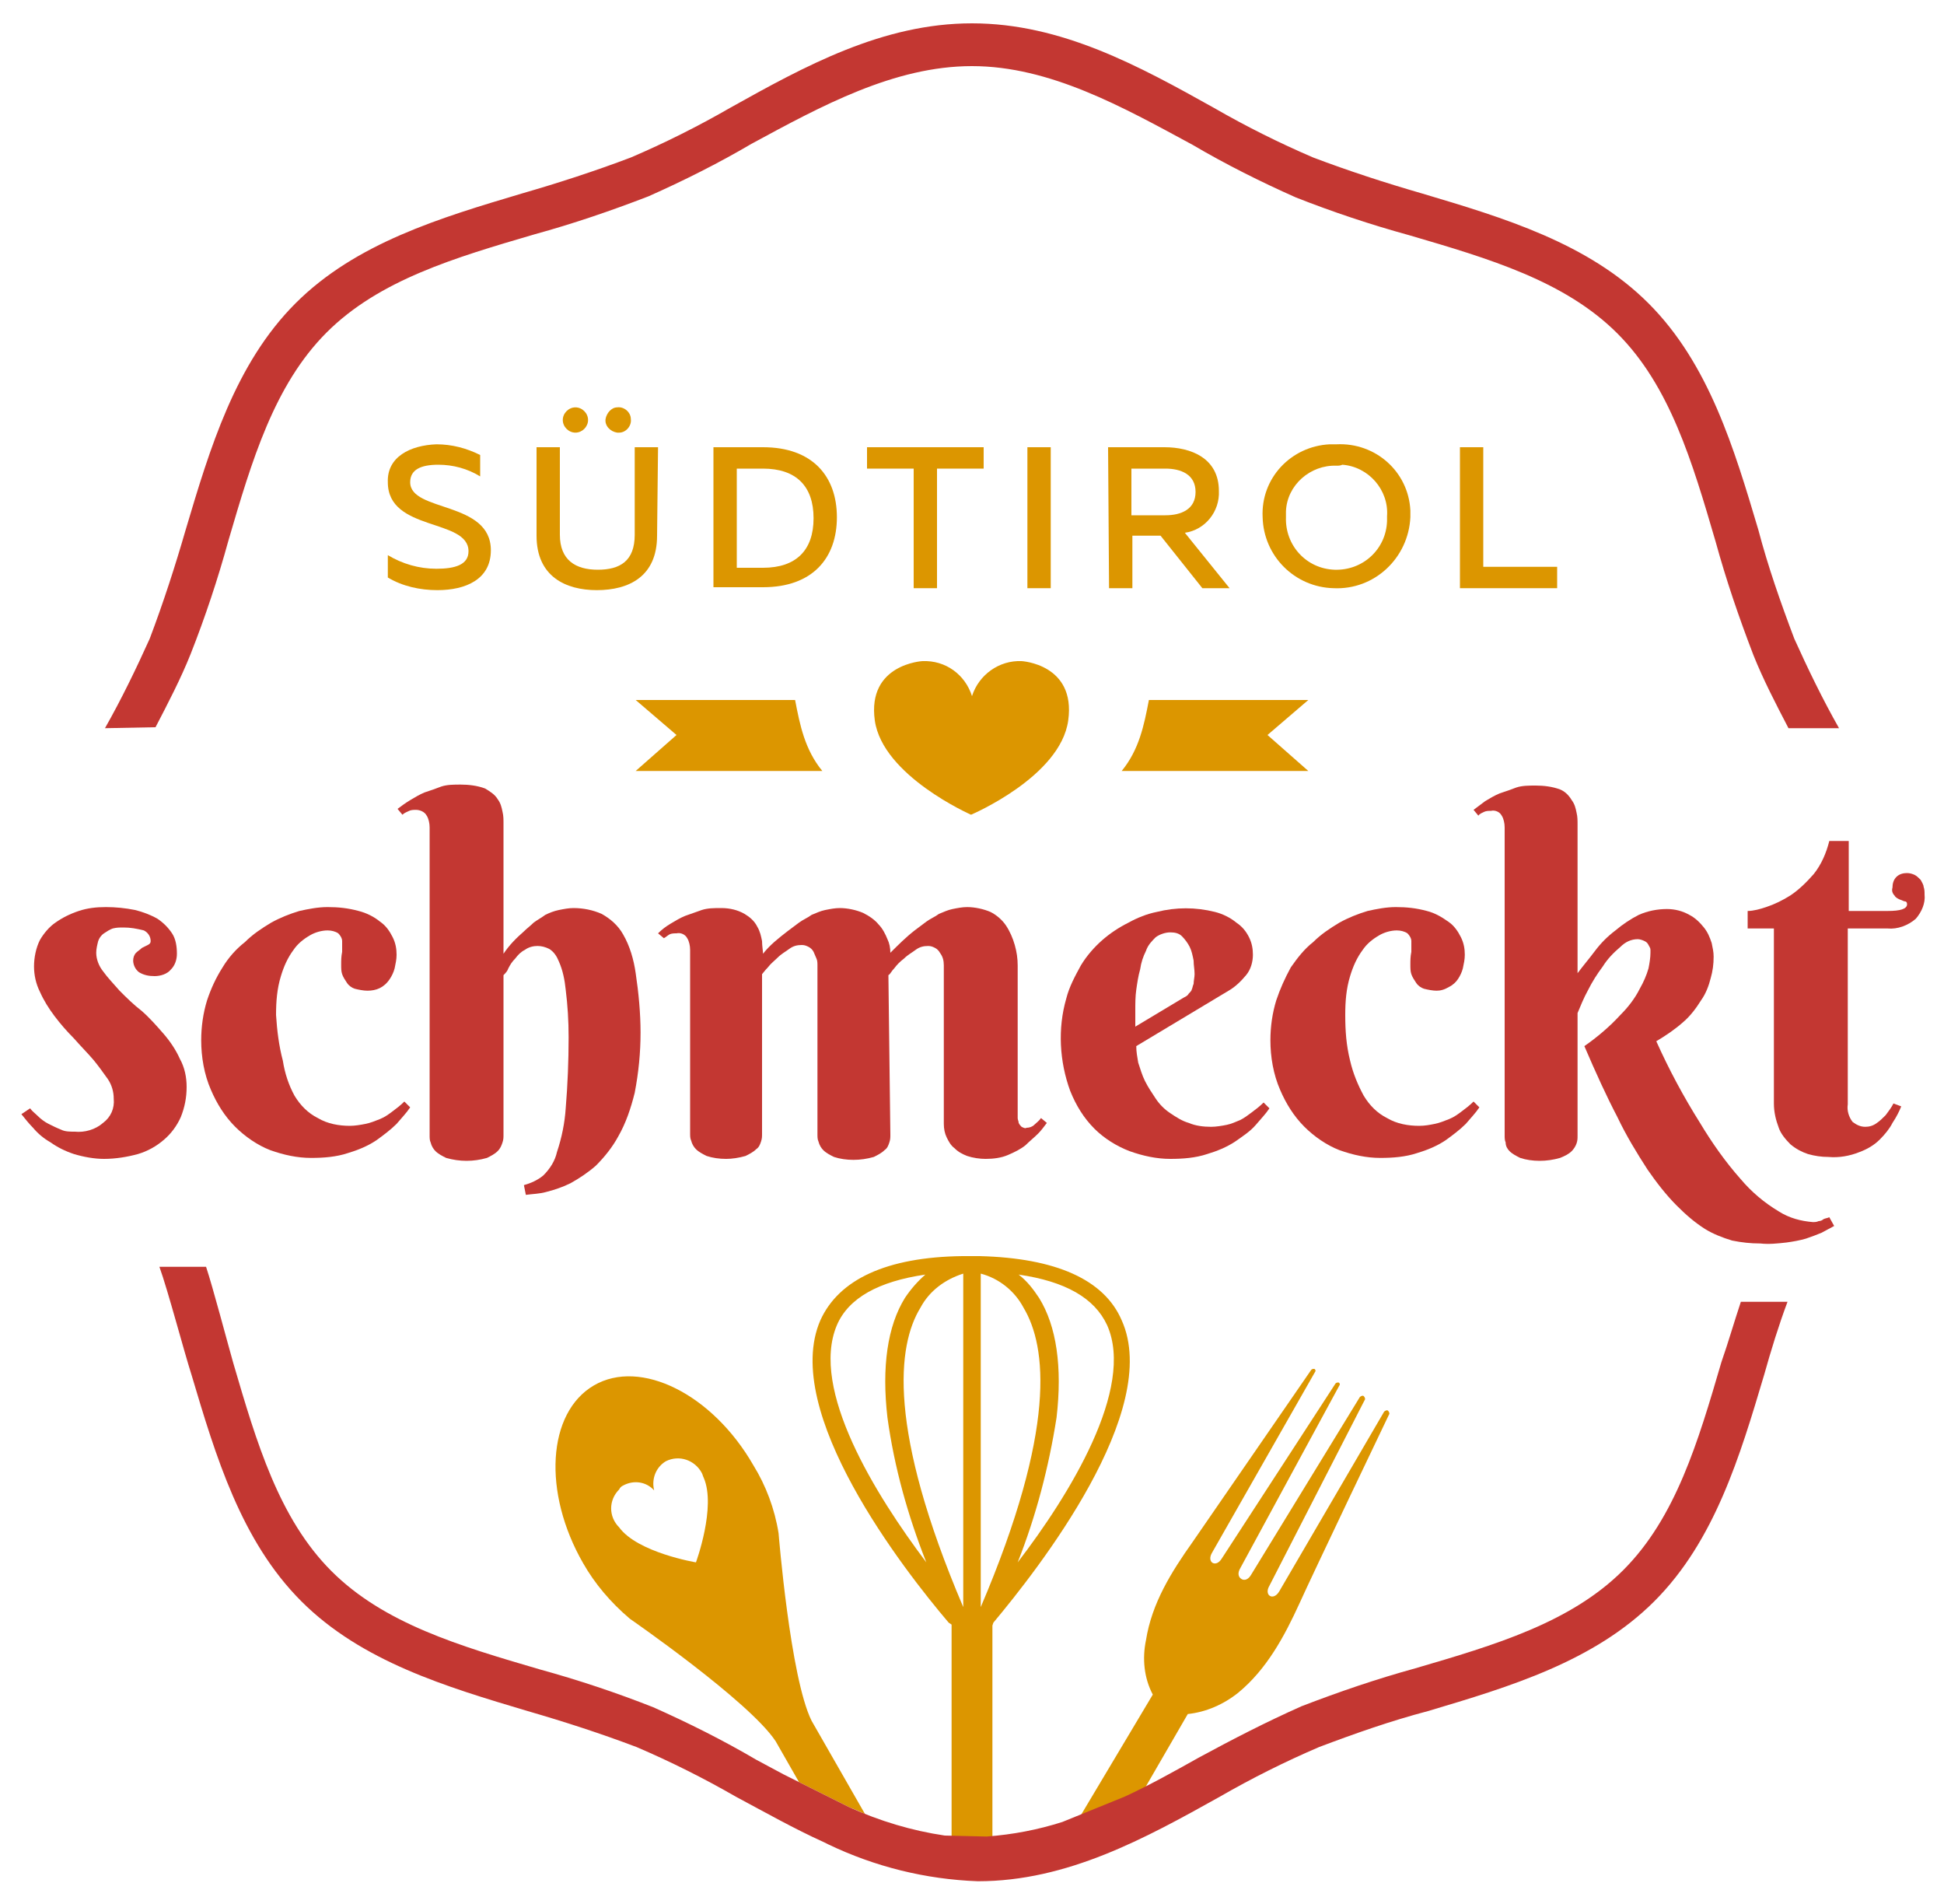 <?xml version="1.0" encoding="utf-8"?>
<!-- Generator: Adobe Illustrator 24.1.0, SVG Export Plug-In . SVG Version: 6.00 Build 0)  -->
<svg version="1.1" id="Ebene_1" xmlns="http://www.w3.org/2000/svg" xmlns:xlink="http://www.w3.org/1999/xlink" x="0px" y="0px"
	 viewBox="0 0 200 195.8" style="enable-background:new 0 0 200 195.8;" xml:space="preserve">
<style type="text/css">
	.st0{fill:#DC9600;}
	.st1{fill:#C33732;}
</style>
<g>
	<path class="st0" d="M44.9,45.7c1.6,0,3.1,0.4,4.5,1.1v2.2c-1.3-0.8-2.8-1.2-4.3-1.2c-1.8,0-2.9,0.5-2.9,1.8c0,3.1,8.3,1.9,8.3,7
		c0,3-2.6,4.1-5.5,4.1c-1.8,0-3.6-0.4-5.1-1.3v-2.3c1.5,0.9,3.2,1.4,5,1.4c1.9,0,3.3-0.4,3.3-1.8c0-3.4-8.3-2-8.3-7.1
		C39.8,47,42.2,45.8,44.9,45.7"/>
	<path class="st0" d="M67.6,55.1c0,4.2-2.9,5.6-6.2,5.6c-3.2,0-6.2-1.4-6.2-5.6V46h2.4v9c0,2.6,1.6,3.6,3.9,3.6
		c2.3,0,3.8-0.9,3.8-3.6v-9h2.4L67.6,55.1z"/>
	<path class="st0" d="M86.1,53.2c0,4.2-2.5,7.2-7.6,7.2h-5.1V46h5.1C83.6,46,86.1,49,86.1,53.2 M78.5,48.2h-2.7v10.2h2.7
		c3.4,0,5.2-1.8,5.2-5.1S81.9,48.2,78.5,48.2"/>
	<polygon class="st0" points="101.2,48.2 96.4,48.2 96.4,60.5 94,60.5 94,48.2 89.2,48.2 89.2,46 101.2,46 	"/>
	<rect x="105.7" y="46" class="st0" width="2.4" height="14.5"/>
	<path class="st0" d="M114,46h5.8c2.7,0,5.6,1.1,5.6,4.5c0.1,2.1-1.4,4-3.5,4.3l4.6,5.7h-2.8l-4.3-5.4h-2.9v5.4h-2.4L114,46z
		 M119.9,53c1.6,0,3.1-0.6,3.1-2.4s-1.5-2.4-3.1-2.4h-3.5V53L119.9,53z"/>
	<path class="st0" d="M137.5,45.7c4-0.2,7.4,2.8,7.6,6.8c0,0.2,0,0.5,0,0.7c-0.2,4.2-3.7,7.5-7.9,7.3c-4-0.1-7.2-3.3-7.3-7.3
		c-0.2-4,2.9-7.3,6.9-7.5C137,45.7,137.3,45.7,137.5,45.7 M137.5,47.9c-2.7-0.1-5.1,2-5.2,4.7c0,0.2,0,0.4,0,0.6
		c-0.1,2.9,2.1,5.3,5,5.4c2.9,0.1,5.3-2.1,5.4-5c0-0.2,0-0.3,0-0.5c0.2-2.7-1.9-5.1-4.6-5.3C137.9,47.9,137.7,47.9,137.5,47.9"/>
	<polygon class="st0" points="152.6,58.3 160.2,58.3 160.2,60.5 150.2,60.5 150.2,46 152.6,46 	"/>
	<path class="st0" d="M59.2,44.5c-0.7,0-1.3-0.6-1.3-1.3s0.6-1.3,1.3-1.3c0.7,0,1.3,0.6,1.3,1.3C60.5,43.9,59.9,44.5,59.2,44.5"/>
	<path class="st0" d="M63.5,44.5c-0.7-0.1-1.3-0.7-1.2-1.4c0.1-0.6,0.6-1.2,1.2-1.2c0.7-0.1,1.4,0.5,1.4,1.2
		c0.1,0.7-0.5,1.4-1.2,1.4C63.6,44.5,63.6,44.5,63.5,44.5"/>
	<path class="st1" d="M16,74.8c1.3-2.5,2.6-5,3.6-7.5c1.5-3.8,2.8-7.7,3.9-11.7c2.4-8.2,4.7-16,10.1-21.4s13.2-7.7,21.4-10.1
		c4-1.1,7.8-2.4,11.7-3.9c3.6-1.6,7.2-3.4,10.6-5.4C84.5,10.9,92,6.8,100,6.8s15.5,4.2,22.7,8.1c3.4,2,7,3.8,10.6,5.4
		c3.8,1.5,7.7,2.8,11.7,3.9c8.2,2.4,16,4.7,21.4,10.1c5.4,5.4,7.7,13.2,10.1,21.4c1.1,4,2.4,7.8,3.9,11.7c1,2.5,2.3,5,3.6,7.5h5.2
		c-1.7-3-3.2-6.1-4.6-9.2c-1.4-3.7-2.7-7.4-3.7-11.2c-2.5-8.4-5.1-17.1-11.3-23.3c-6.2-6.2-14.9-8.8-23.3-11.3
		c-3.8-1.1-7.5-2.3-11.2-3.7c-3.5-1.5-6.9-3.2-10.2-5.1c-7.7-4.3-15.7-8.7-24.9-8.7s-17.2,4.4-24.9,8.7c-3.3,1.9-6.7,3.6-10.2,5.1
		c-3.7,1.4-7.4,2.6-11.2,3.7c-8.4,2.5-17.1,5.1-23.3,11.3s-8.8,14.9-11.3,23.3c-1.1,3.8-2.3,7.5-3.7,11.2c-1.4,3.1-2.9,6.2-4.6,9.2
		L16,74.8z"/>
	<path class="st0" d="M111.2,186.7l4.3-1.7c0.8-0.4,1.5-0.8,2.3-1.1l4.4-7.6c1.9-0.2,3.7-1,5.2-2.2c2.9-2.4,4.7-5.7,6.3-9.2
		c1.3-2.9,9.2-19.4,9.2-19.4c0.1-0.1,0-0.3-0.1-0.4c-0.1-0.1-0.3,0-0.4,0.1l-10.8,18.5c-0.6,1-1.6,0.4-1-0.6l9.8-19.1
		c0.1-0.1,0-0.3-0.1-0.4c-0.1-0.1-0.3,0-0.4,0.1l-11.2,18.3c-0.3,0.5-0.7,0.6-1,0.4c-0.3-0.2-0.4-0.6-0.1-1.1l10.2-18.8
		c0.1-0.1,0-0.3-0.1-0.3c-0.1,0-0.2,0-0.3,0.1l-11.7,18c-0.6,1-1.6,0.4-1-0.6l10.6-18.6c0.1-0.1,0-0.3-0.1-0.3c-0.1,0-0.2,0-0.3,0.1
		c0,0-10.4,15.1-12.2,17.7c-2.2,3.1-4.2,6.3-4.8,10.1c-0.4,1.9-0.2,3.9,0.7,5.6L111.2,186.7z"/>
	<path class="st0" d="M64.8,166.5L64.8,166.5c0,0,12.3,8.5,15,12.6l2.4,4.2l5.2,2.6c0.5,0.2,1,0.4,1.6,0.7l-5.5-9.6
		c-2.2-4.4-3.4-19.3-3.4-19.3l0,0c-0.4-2.5-1.3-4.9-2.6-7c-4.2-7.3-11.6-11-16.4-8.2l0,0c-4.8,2.8-5.3,11-1.1,18.3
		C61.2,162.9,62.8,164.8,64.8,166.5z M64.1,152.8c1.1-0.6,2.4-0.4,3.2,0.5l0,0c-0.3-1.2,0.2-2.4,1.2-3c1.4-0.7,3-0.1,3.7,1.2
		c0.1,0.2,0.1,0.3,0.2,0.5c1.3,3-0.8,8.7-0.8,8.7l0,0c0,0-6-1-7.9-3.6c-1.1-1.1-1.1-2.8,0-3.9C63.8,153,63.9,152.9,64.1,152.8
		L64.1,152.8z"/>
	<path class="st0" d="M97.9,167.1c0,0.1,0,0.1,0,0.2v21.6l3.5,0.2h0.7v-21.7c0-0.1,0-0.1,0-0.2l0.1-0.3c4.6-5.5,17.4-21.8,13.2-31.1
		c-1.8-4.2-6.8-6.4-14.6-6.6h-1.8c-7.8,0.1-12.7,2.4-14.6,6.6c-4.1,9.4,8.6,25.7,13.2,31.1L97.9,167.1z M113.9,136.3
		c2.9,6.5-3.9,17.5-9.2,24.4c1.9-4.8,3.2-9.8,4-14.9c0.6-5.2,0-9.4-1.8-12.3c-0.6-0.9-1.2-1.7-2.1-2.4
		C109.6,131.8,112.6,133.5,113.9,136.3z M100.9,131c1.9,0.5,3.5,1.8,4.4,3.5c2.4,4,3.4,12.5-4.4,30.8l0,0L100.9,131z M99.1,131v34.3
		l0,0c-7.8-18.3-6.8-26.9-4.4-30.8C95.6,132.8,97.2,131.6,99.1,131z M86.1,136.3c1.2-2.8,4.3-4.5,9.1-5.2c-0.8,0.7-1.5,1.5-2.1,2.4
		c-1.8,2.9-2.4,7.1-1.8,12.3c0.7,5.1,2.1,10.1,4,14.9C90.1,153.8,83.3,142.9,86.1,136.3z"/>
	<path class="st1" d="M12.7,95.4c-0.4,0-0.7,0-1.1,0.1c-0.3,0.1-0.6,0.3-0.9,0.5c-0.3,0.2-0.5,0.5-0.6,0.8C10,97.2,9.9,97.6,9.9,98
		c0,0.7,0.3,1.4,0.7,1.9c0.5,0.7,1.1,1.3,1.7,2c0.7,0.7,1.4,1.4,2.3,2.1c0.8,0.7,1.5,1.5,2.2,2.3c0.7,0.8,1.3,1.7,1.7,2.6
		c0.5,0.9,0.7,1.9,0.7,2.9c0,1.1-0.2,2.1-0.6,3.1c-0.4,0.9-1,1.7-1.7,2.3c-0.8,0.7-1.7,1.2-2.7,1.5c-1.1,0.3-2.3,0.5-3.5,0.5
		c-1,0-2.1-0.2-3.1-0.5c-0.9-0.3-1.7-0.7-2.4-1.2c-0.7-0.4-1.3-0.9-1.8-1.5c-0.4-0.4-0.8-0.9-1.2-1.4l0.9-0.6
		c0.2,0.3,0.5,0.5,0.8,0.8c0.3,0.3,0.7,0.6,1.1,0.8c0.4,0.2,0.8,0.4,1.3,0.6c0.4,0.2,0.9,0.2,1.4,0.2c1,0.1,2.1-0.2,2.9-0.9
		c0.8-0.6,1.2-1.5,1.1-2.5c0-0.7-0.2-1.4-0.6-2c-0.5-0.7-1-1.4-1.5-2c-0.6-0.7-1.3-1.4-2-2.2c-0.7-0.7-1.4-1.5-2-2.3
		c-0.6-0.8-1.1-1.6-1.5-2.5c-0.4-0.8-0.6-1.7-0.6-2.6c0-0.9,0.2-1.9,0.6-2.7c0.4-0.7,1-1.4,1.6-1.8c0.7-0.5,1.5-0.9,2.4-1.2
		c0.9-0.3,1.8-0.4,2.8-0.4c1,0,2,0.1,3,0.3c0.8,0.2,1.6,0.5,2.3,0.9c0.6,0.4,1.1,0.9,1.5,1.5c0.4,0.6,0.5,1.4,0.5,2.1
		c0,0.6-0.2,1.2-0.6,1.6c-0.4,0.5-1.1,0.7-1.7,0.7c-0.6,0-1.1-0.1-1.6-0.4c-0.4-0.3-0.6-0.8-0.6-1.2c0-0.3,0.1-0.6,0.3-0.8
		c0.2-0.2,0.4-0.3,0.6-0.5c0.2-0.1,0.4-0.2,0.6-0.3c0.2-0.1,0.3-0.2,0.3-0.4c0-0.5-0.3-0.9-0.7-1.1C14,95.5,13.4,95.4,12.7,95.4"/>
	<path class="st1" d="M37.8,101.9c-0.4,0-0.9-0.1-1.3-0.2c-0.3-0.1-0.6-0.3-0.8-0.6c-0.2-0.3-0.4-0.6-0.5-0.9
		c-0.1-0.3-0.1-0.6-0.1-1c0-0.4,0-0.8,0.1-1.3c0-0.4,0-0.7,0-1.1c0-0.3-0.2-0.6-0.4-0.8c-0.3-0.2-0.7-0.3-1.1-0.3
		c-0.6,0-1.3,0.2-1.8,0.5c-0.7,0.4-1.3,0.9-1.7,1.5c-0.6,0.8-1,1.7-1.3,2.7c-0.4,1.3-0.5,2.6-0.5,4c0.1,1.6,0.3,3.2,0.7,4.7
		c0.2,1.3,0.6,2.5,1.2,3.6c0.6,1,1.4,1.8,2.4,2.3c1,0.6,2.2,0.8,3.3,0.8c0.5,0,1.1-0.1,1.6-0.2c0.5-0.1,1-0.3,1.5-0.5
		c0.5-0.2,0.9-0.5,1.3-0.8c0.4-0.3,0.8-0.6,1.2-1l0.6,0.6c-0.4,0.6-0.9,1.1-1.4,1.7c-0.6,0.6-1.4,1.2-2.1,1.7
		c-0.9,0.6-1.9,1-2.9,1.3c-1.2,0.4-2.5,0.5-3.8,0.5c-1.4,0-2.8-0.3-4.2-0.8c-1.3-0.5-2.6-1.4-3.6-2.4c-1.1-1.1-1.9-2.4-2.5-3.8
		c-0.7-1.6-1-3.4-1-5.1c0-1.4,0.2-2.8,0.6-4.1c0.4-1.2,0.9-2.3,1.6-3.4c0.6-1,1.4-1.9,2.3-2.6c0.8-0.8,1.7-1.4,2.7-2
		c0.9-0.5,1.9-0.9,2.9-1.2c0.9-0.2,1.9-0.4,2.9-0.4c1.1,0,2.1,0.1,3.2,0.4c0.8,0.2,1.6,0.6,2.2,1.1c0.6,0.4,1,1,1.3,1.6
		c0.3,0.6,0.4,1.2,0.4,1.8c0,0.5-0.1,0.9-0.2,1.4c-0.1,0.4-0.3,0.8-0.5,1.1C39.5,101.6,38.7,101.9,37.8,101.9"/>
	<path class="st1" d="M51.8,98.1c0.6-0.9,1.3-1.6,2.1-2.3c0.3-0.3,0.7-0.6,1-0.9c0.4-0.3,0.8-0.5,1.2-0.8c0.4-0.2,0.9-0.4,1.4-0.5
		c0.5-0.1,1-0.2,1.5-0.2c1,0,2,0.2,2.9,0.6c0.9,0.5,1.7,1.2,2.2,2.1c0.7,1.2,1.1,2.6,1.3,4c0.3,2,0.5,4.1,0.5,6.1
		c0,2.1-0.2,4.1-0.6,6.2c-0.4,1.6-0.9,3.1-1.7,4.5c-0.6,1.1-1.4,2.1-2.3,3c-0.8,0.7-1.7,1.3-2.6,1.8c-0.8,0.4-1.7,0.7-2.5,0.9
		c-0.7,0.2-1.4,0.2-2.1,0.3l-0.2-1c0.7-0.2,1.4-0.5,2-1c0.7-0.7,1.2-1.5,1.4-2.4c0.5-1.5,0.8-3,0.9-4.5c0.2-2.4,0.3-4.9,0.3-7.3
		c0-1.7-0.1-3.3-0.3-4.9c-0.1-1-0.3-2-0.7-2.9c-0.2-0.5-0.5-1-1-1.3c-0.4-0.2-0.8-0.3-1.2-0.3c-0.4,0-0.9,0.1-1.3,0.4
		c-0.4,0.2-0.7,0.5-1,0.9c-0.3,0.3-0.5,0.6-0.7,1c-0.1,0.3-0.3,0.5-0.5,0.7v16.4c0,0.3,0,0.5-0.1,0.8c-0.1,0.3-0.2,0.6-0.5,0.9
		c-0.3,0.3-0.7,0.5-1.1,0.7c-0.7,0.2-1.4,0.3-2.1,0.3c-0.7,0-1.4-0.1-2.1-0.3c-0.4-0.2-0.8-0.4-1.1-0.7c-0.2-0.2-0.4-0.5-0.5-0.9
		c-0.1-0.2-0.1-0.5-0.1-0.7V85.1c0-0.4-0.1-0.9-0.3-1.2c-0.2-0.4-0.7-0.6-1.1-0.6c-0.2,0-0.5,0-0.7,0.1c-0.2,0.1-0.5,0.2-0.7,0.4
		l-0.5-0.6c0.4-0.3,0.8-0.6,1.3-0.9c0.5-0.3,1-0.6,1.5-0.8c0.6-0.2,1.2-0.4,1.7-0.6c0.6-0.2,1.3-0.2,2-0.2c0.8,0,1.7,0.1,2.5,0.4
		c0.5,0.3,1,0.6,1.3,1.1c0.3,0.4,0.4,0.8,0.5,1.3c0.1,0.4,0.1,0.8,0.1,1.2L51.8,98.1z"/>
	<path class="st1" d="M91.6,116.7c0,0.3,0,0.5-0.1,0.8c-0.1,0.3-0.2,0.6-0.5,0.8c-0.3,0.3-0.7,0.5-1.1,0.7c-0.7,0.2-1.4,0.3-2.1,0.3
		c-0.7,0-1.4-0.1-2-0.3c-0.4-0.2-0.8-0.4-1.1-0.7c-0.2-0.2-0.4-0.5-0.5-0.9c-0.1-0.2-0.1-0.5-0.1-0.7V99.3c0-0.2,0-0.5-0.1-0.7
		c-0.1-0.2-0.2-0.5-0.3-0.7c-0.1-0.2-0.3-0.4-0.5-0.5c-0.2-0.1-0.4-0.2-0.7-0.2c-0.5,0-0.9,0.1-1.3,0.4c-0.4,0.3-0.8,0.5-1.2,0.9
		c-0.3,0.3-0.7,0.6-1,1c-0.3,0.3-0.5,0.6-0.6,0.7v16.4c0,0.3,0,0.5-0.1,0.8c-0.1,0.3-0.2,0.6-0.5,0.8c-0.3,0.3-0.7,0.5-1.1,0.7
		c-0.7,0.2-1.4,0.3-2,0.3c-0.7,0-1.4-0.1-2-0.3c-0.4-0.2-0.8-0.4-1.1-0.7c-0.2-0.2-0.4-0.5-0.5-0.9c-0.1-0.2-0.1-0.5-0.1-0.7V97.7
		c0-0.4-0.1-0.9-0.3-1.2c-0.2-0.4-0.7-0.6-1.1-0.5c-0.2,0-0.5,0-0.7,0.1c-0.2,0.1-0.4,0.3-0.6,0.4L67.7,96c0.4-0.4,0.8-0.7,1.3-1
		c0.5-0.3,1-0.6,1.5-0.8c0.6-0.2,1.1-0.4,1.7-0.6c0.6-0.2,1.3-0.2,2-0.2c0.9,0,1.7,0.2,2.4,0.6c0.5,0.3,1,0.7,1.3,1.3
		c0.3,0.5,0.4,1,0.5,1.5c0,0.5,0.1,1,0.1,1.3c0.7-0.9,1.6-1.6,2.5-2.3c0.4-0.3,0.8-0.6,1.2-0.9c0.4-0.3,0.9-0.5,1.3-0.8
		c0.5-0.2,0.9-0.4,1.4-0.5c0.5-0.1,1-0.2,1.5-0.2c0.8,0,1.7,0.2,2.4,0.5c0.6,0.3,1.2,0.7,1.6,1.2c0.4,0.4,0.7,1,0.9,1.5
		c0.2,0.4,0.3,0.9,0.3,1.4c0.8-0.8,1.6-1.6,2.5-2.3c0.4-0.3,0.8-0.6,1.2-0.9c0.4-0.3,0.9-0.5,1.3-0.8c0.5-0.2,0.9-0.4,1.4-0.5
		c0.5-0.1,1-0.2,1.5-0.2c0.8,0,1.7,0.2,2.4,0.5c0.6,0.3,1.2,0.8,1.6,1.4c0.4,0.6,0.7,1.3,0.9,2c0.2,0.7,0.3,1.4,0.3,2.1v15.2
		c0,0.2,0,0.3,0,0.5c0,0.2,0.1,0.3,0.1,0.5c0.1,0.2,0.2,0.3,0.3,0.4c0.2,0.1,0.4,0.2,0.5,0.1c0.3,0,0.6-0.1,0.8-0.3
		c0.2-0.2,0.5-0.4,0.7-0.7l0.6,0.5c-0.3,0.4-0.6,0.8-0.9,1.1c-0.4,0.4-0.9,0.8-1.3,1.2c-0.5,0.4-1.1,0.7-1.8,1
		c-0.7,0.3-1.5,0.4-2.3,0.4c-0.6,0-1.3-0.1-1.9-0.3c-0.5-0.2-0.9-0.4-1.3-0.8c-0.4-0.3-0.6-0.7-0.8-1.1c-0.2-0.4-0.3-0.9-0.3-1.4
		V99.3c0-0.5-0.1-0.9-0.4-1.3c-0.1-0.2-0.3-0.4-0.5-0.5c-0.2-0.1-0.4-0.2-0.7-0.2c-0.5,0-0.9,0.1-1.3,0.4c-0.4,0.3-0.8,0.5-1.2,0.9
		c-0.4,0.3-0.7,0.6-1,1c-0.3,0.3-0.4,0.6-0.6,0.7L91.6,116.7z"/>
	<path class="st1" d="M116.9,107.6c0,0.6,0.1,1.1,0.2,1.7c0.2,0.6,0.4,1.3,0.7,1.9c0.3,0.6,0.7,1.2,1.1,1.8c0.4,0.6,0.9,1.1,1.5,1.5
		c0.6,0.4,1.2,0.8,1.9,1c0.7,0.3,1.5,0.4,2.3,0.4c0.5,0,1.1-0.1,1.6-0.2c0.5-0.1,0.9-0.3,1.4-0.5c0.4-0.2,0.8-0.5,1.2-0.8
		c0.4-0.3,0.8-0.6,1.2-1l0.6,0.6c-0.4,0.6-0.9,1.1-1.4,1.7c-0.6,0.7-1.4,1.2-2.1,1.7c-0.9,0.6-1.9,1-2.9,1.3
		c-1.2,0.4-2.5,0.5-3.8,0.5c-1.4,0-2.8-0.3-4.2-0.8c-1.3-0.5-2.6-1.3-3.6-2.3c-1.1-1.1-1.9-2.4-2.5-3.9c-1.1-3-1.3-6.4-0.4-9.5
		c0.3-1.2,0.9-2.3,1.5-3.4c0.6-1,1.4-1.9,2.2-2.6c0.8-0.7,1.7-1.3,2.7-1.8c0.9-0.5,1.9-0.9,2.9-1.1c2-0.5,4-0.5,6,0
		c0.8,0.2,1.6,0.6,2.2,1.1c0.6,0.4,1,0.9,1.3,1.5c0.3,0.6,0.4,1.2,0.4,1.8c0,0.7-0.2,1.5-0.7,2.1c-0.5,0.6-1.1,1.2-1.8,1.6
		L116.9,107.6z M121.8,102.6c0.2-0.1,0.4-0.2,0.5-0.4c0.1-0.1,0.3-0.3,0.3-0.4c0.1-0.2,0.1-0.4,0.2-0.6c0-0.3,0.1-0.7,0.1-1
		c0-0.5-0.1-0.9-0.1-1.4c-0.1-0.5-0.2-1-0.4-1.4c-0.2-0.4-0.5-0.8-0.8-1.1c-0.3-0.3-0.7-0.4-1.2-0.4c-0.5,0-1.1,0.2-1.5,0.5
		c-0.4,0.4-0.8,0.8-1,1.4c-0.3,0.6-0.5,1.2-0.6,1.9c-0.2,0.7-0.3,1.4-0.4,2.1c-0.1,0.7-0.1,1.4-0.1,2.1s0,1.2,0,1.7L121.8,102.6z"/>
	<path class="st1" d="M147.8,101.9c-0.4,0-0.9-0.1-1.3-0.2c-0.3-0.1-0.6-0.3-0.8-0.6c-0.2-0.3-0.4-0.6-0.5-0.9
		c-0.1-0.3-0.1-0.6-0.1-1c0-0.4,0-0.8,0.1-1.3c0-0.4,0-0.7,0-1.1c0-0.3-0.2-0.6-0.4-0.8c-0.3-0.2-0.7-0.3-1.1-0.3
		c-0.6,0-1.3,0.2-1.8,0.5c-0.7,0.4-1.3,0.9-1.7,1.5c-0.6,0.8-1,1.7-1.3,2.7c-0.4,1.3-0.5,2.6-0.5,4c0,1.6,0.1,3.1,0.5,4.7
		c0.3,1.3,0.8,2.5,1.4,3.6c0.6,1,1.4,1.8,2.4,2.3c1,0.6,2.2,0.8,3.3,0.8c0.6,0,1.1-0.1,1.6-0.2c0.5-0.1,1-0.3,1.5-0.5
		c0.5-0.2,0.9-0.5,1.3-0.8c0.4-0.3,0.8-0.6,1.2-1l0.6,0.6c-0.4,0.6-0.9,1.1-1.4,1.7c-0.6,0.6-1.4,1.2-2.1,1.7
		c-0.9,0.6-1.9,1-2.9,1.3c-1.2,0.4-2.5,0.5-3.8,0.5c-1.4,0-2.8-0.3-4.2-0.8c-1.3-0.5-2.6-1.4-3.6-2.4c-1.1-1.1-1.9-2.4-2.5-3.8
		c-0.7-1.6-1-3.4-1-5.1c0-1.4,0.2-2.8,0.6-4.1c0.4-1.2,0.9-2.3,1.5-3.4c0.7-1,1.4-1.9,2.3-2.6c0.8-0.8,1.7-1.4,2.7-2
		c0.9-0.5,1.9-0.9,2.9-1.2c0.9-0.2,1.9-0.4,2.9-0.4c1.1,0,2.1,0.1,3.2,0.4c0.8,0.2,1.5,0.6,2.2,1.1c0.6,0.4,1,1,1.3,1.6
		c0.3,0.6,0.4,1.2,0.4,1.8c0,0.5-0.1,0.9-0.2,1.4c-0.1,0.4-0.3,0.8-0.5,1.1c-0.2,0.3-0.5,0.6-0.9,0.8
		C148.6,101.8,148.2,101.9,147.8,101.9"/>
	<path class="st1" d="M162.3,100.1c0.6-0.8,1.2-1.5,1.8-2.3c0.6-0.8,1.3-1.5,2.1-2.1c0.7-0.6,1.6-1.2,2.4-1.6
		c0.9-0.4,1.9-0.6,2.9-0.6c0.8,0,1.6,0.2,2.3,0.6c0.6,0.3,1.1,0.8,1.5,1.3c0.4,0.5,0.6,1,0.8,1.6c0.1,0.5,0.2,0.9,0.2,1.4
		c0,0.8-0.1,1.5-0.3,2.2c-0.2,0.8-0.5,1.6-1,2.3c-0.5,0.8-1.1,1.6-1.8,2.2c-0.9,0.8-1.8,1.4-2.8,2c1.3,2.9,2.8,5.7,4.5,8.4
		c1.2,2,2.6,4,4.2,5.8c1.1,1.3,2.4,2.4,3.9,3.3c1.1,0.7,2.3,1,3.5,1.1c0.2,0,0.4,0,0.6-0.1c0.2,0,0.4-0.1,0.5-0.2
		c0.2-0.1,0.4-0.1,0.6-0.2l0.5,0.9c-0.4,0.2-0.9,0.5-1.3,0.7c-0.5,0.2-1,0.4-1.6,0.6c-0.7,0.2-1.3,0.3-2,0.4
		c-0.9,0.1-1.8,0.2-2.7,0.1c-1,0-1.9-0.1-2.9-0.3c-1-0.3-2-0.7-2.8-1.2c-1.1-0.7-2-1.5-2.9-2.4c-1.1-1.1-2.1-2.4-3-3.7
		c-1.1-1.7-2.2-3.5-3.1-5.4c-1.1-2.1-2.2-4.5-3.4-7.3c1.3-0.9,2.6-2,3.7-3.2c0.8-0.8,1.5-1.7,2-2.7c0.4-0.7,0.7-1.4,0.9-2.1
		c0.1-0.5,0.2-1.1,0.2-1.6c0-0.1,0-0.2,0-0.3c0-0.2-0.1-0.3-0.2-0.5c-0.1-0.2-0.2-0.3-0.4-0.4c-0.2-0.1-0.5-0.2-0.7-0.2
		c-0.7,0-1.3,0.3-1.8,0.8c-0.7,0.6-1.3,1.2-1.8,2c-0.6,0.8-1.1,1.6-1.5,2.4c-0.5,0.9-0.8,1.7-1.1,2.4v12.6c0,0.3,0,0.5-0.1,0.8
		c-0.1,0.3-0.3,0.6-0.5,0.8c-0.3,0.3-0.7,0.5-1.2,0.7c-0.7,0.2-1.4,0.3-2.1,0.3c-0.7,0-1.4-0.1-2-0.3c-0.4-0.2-0.8-0.4-1.1-0.7
		c-0.2-0.2-0.4-0.5-0.4-0.9c-0.1-0.2-0.1-0.5-0.1-0.7V85.1c0-0.4-0.1-0.9-0.3-1.2c-0.2-0.4-0.7-0.6-1.1-0.5c-0.2,0-0.5,0-0.7,0.1
		c-0.2,0.1-0.5,0.2-0.6,0.4l-0.5-0.6c0.4-0.3,0.8-0.6,1.2-0.9c0.5-0.3,1-0.6,1.5-0.8c0.6-0.2,1.2-0.4,1.7-0.6c0.6-0.2,1.3-0.2,2-0.2
		c0.8,0,1.7,0.1,2.5,0.4c0.5,0.2,0.9,0.6,1.2,1.1c0.3,0.4,0.4,0.8,0.5,1.3c0.1,0.4,0.1,0.8,0.1,1.2V100.1z"/>
	<path class="st1" d="M190.1,95.5v18.1c-0.1,0.6,0.1,1.3,0.5,1.8c0.4,0.3,0.8,0.5,1.3,0.5c0.4,0,0.8-0.1,1.2-0.4
		c0.3-0.2,0.6-0.5,0.9-0.8c0.3-0.4,0.6-0.8,0.8-1.2l0.8,0.3c-0.2,0.5-0.5,1.1-0.9,1.7c-0.3,0.6-0.8,1.2-1.3,1.7
		c-0.6,0.6-1.3,1-2.1,1.3c-1,0.4-2.1,0.6-3.2,0.5c-0.7,0-1.4-0.1-2.1-0.3c-0.6-0.2-1.2-0.5-1.8-1c-0.5-0.5-1-1.1-1.2-1.7
		c-0.3-0.8-0.5-1.6-0.5-2.5V95.5h-2.7v-1.8c0.6,0,1.3-0.2,1.9-0.4c0.9-0.3,1.7-0.7,2.5-1.2c0.9-0.6,1.7-1.4,2.4-2.2
		c0.8-1,1.3-2.2,1.6-3.4h2v7.2h4c1.3,0,2-0.2,2-0.7c0-0.2-0.1-0.3-0.3-0.3l-0.5-0.2c-0.2-0.1-0.4-0.2-0.5-0.4
		c-0.2-0.2-0.3-0.5-0.2-0.8c0-0.4,0.1-0.8,0.4-1.1c0.3-0.3,0.7-0.4,1.1-0.4c0.3,0,0.6,0.1,0.8,0.2c0.2,0.1,0.4,0.3,0.6,0.5
		c0.1,0.2,0.3,0.5,0.3,0.7c0.1,0.3,0.1,0.5,0.1,0.8c0.1,0.9-0.3,1.8-0.9,2.5c-0.8,0.7-1.9,1.1-2.9,1L190.1,95.5z"/>
	<path class="st0" d="M105.1,68c-2.3-0.1-4.4,1.4-5.1,3.6c-0.7-2.2-2.7-3.7-5.1-3.6c0,0-5.7,0.3-4.9,6.1c0.8,5.7,9.9,9.7,9.9,9.7
		s9.2-3.9,10-9.7C110.7,68.3,105.1,68,105.1,68"/>
	<path class="st0" d="M134.6,72h-16.4c-0.5,2.6-1,5.1-2.8,7.3h19.2l-4.2-3.7L134.6,72z"/>
	<path class="st0" d="M65.4,72h16.4c0.5,2.6,1,5.1,2.8,7.3H65.4l4.2-3.7L65.4,72z"/>
	<path class="st1" d="M97.2,188.8c-3.4-0.5-6.7-1.5-9.8-2.9l-6.8-3.4l-2.8-1.5c-3.4-2-7-3.8-10.6-5.4c-3.8-1.5-7.7-2.8-11.7-3.9
		c-8.2-2.4-16-4.7-21.4-10.1c-5.4-5.4-7.7-13.2-10.1-21.4c-0.6-2.1-2.1-7.8-2.8-9.9h-4.8c0.9,2.5,2.5,8.6,3.3,11.1
		c2.5,8.4,5.1,17.1,11.3,23.3c6.2,6.2,14.9,8.8,23.3,11.3c3.8,1.1,7.5,2.3,11.2,3.7c3.5,1.5,6.9,3.2,10.2,5.1c3,1.6,6,3.3,9.1,4.7
		l0.4,0.2c4.8,2.3,10,3.6,15.4,3.8c9.2,0,17.2-4.4,24.9-8.7c3.3-1.9,6.7-3.6,10.2-5.1c3.7-1.4,7.4-2.7,11.2-3.7
		c8.4-2.5,17.1-5.1,23.3-11.3c6.2-6.2,8.8-14.9,11.3-23.3c0.7-2.5,1.5-5.1,2.4-7.5h-4.8c-0.7,2.1-1.3,4.2-2,6.2
		c-2.4,8.2-4.7,16-10.1,21.4c-5.4,5.4-13.2,7.7-21.4,10.1c-4,1.1-7.8,2.4-11.7,3.9c-3.6,1.6-7.1,3.4-10.6,5.3c-2.5,1.4-5,2.8-7.6,4
		l-6.4,2.6c-2.5,0.8-5.1,1.3-7.8,1.5L97.2,188.8z"/>
</g>
</svg>
